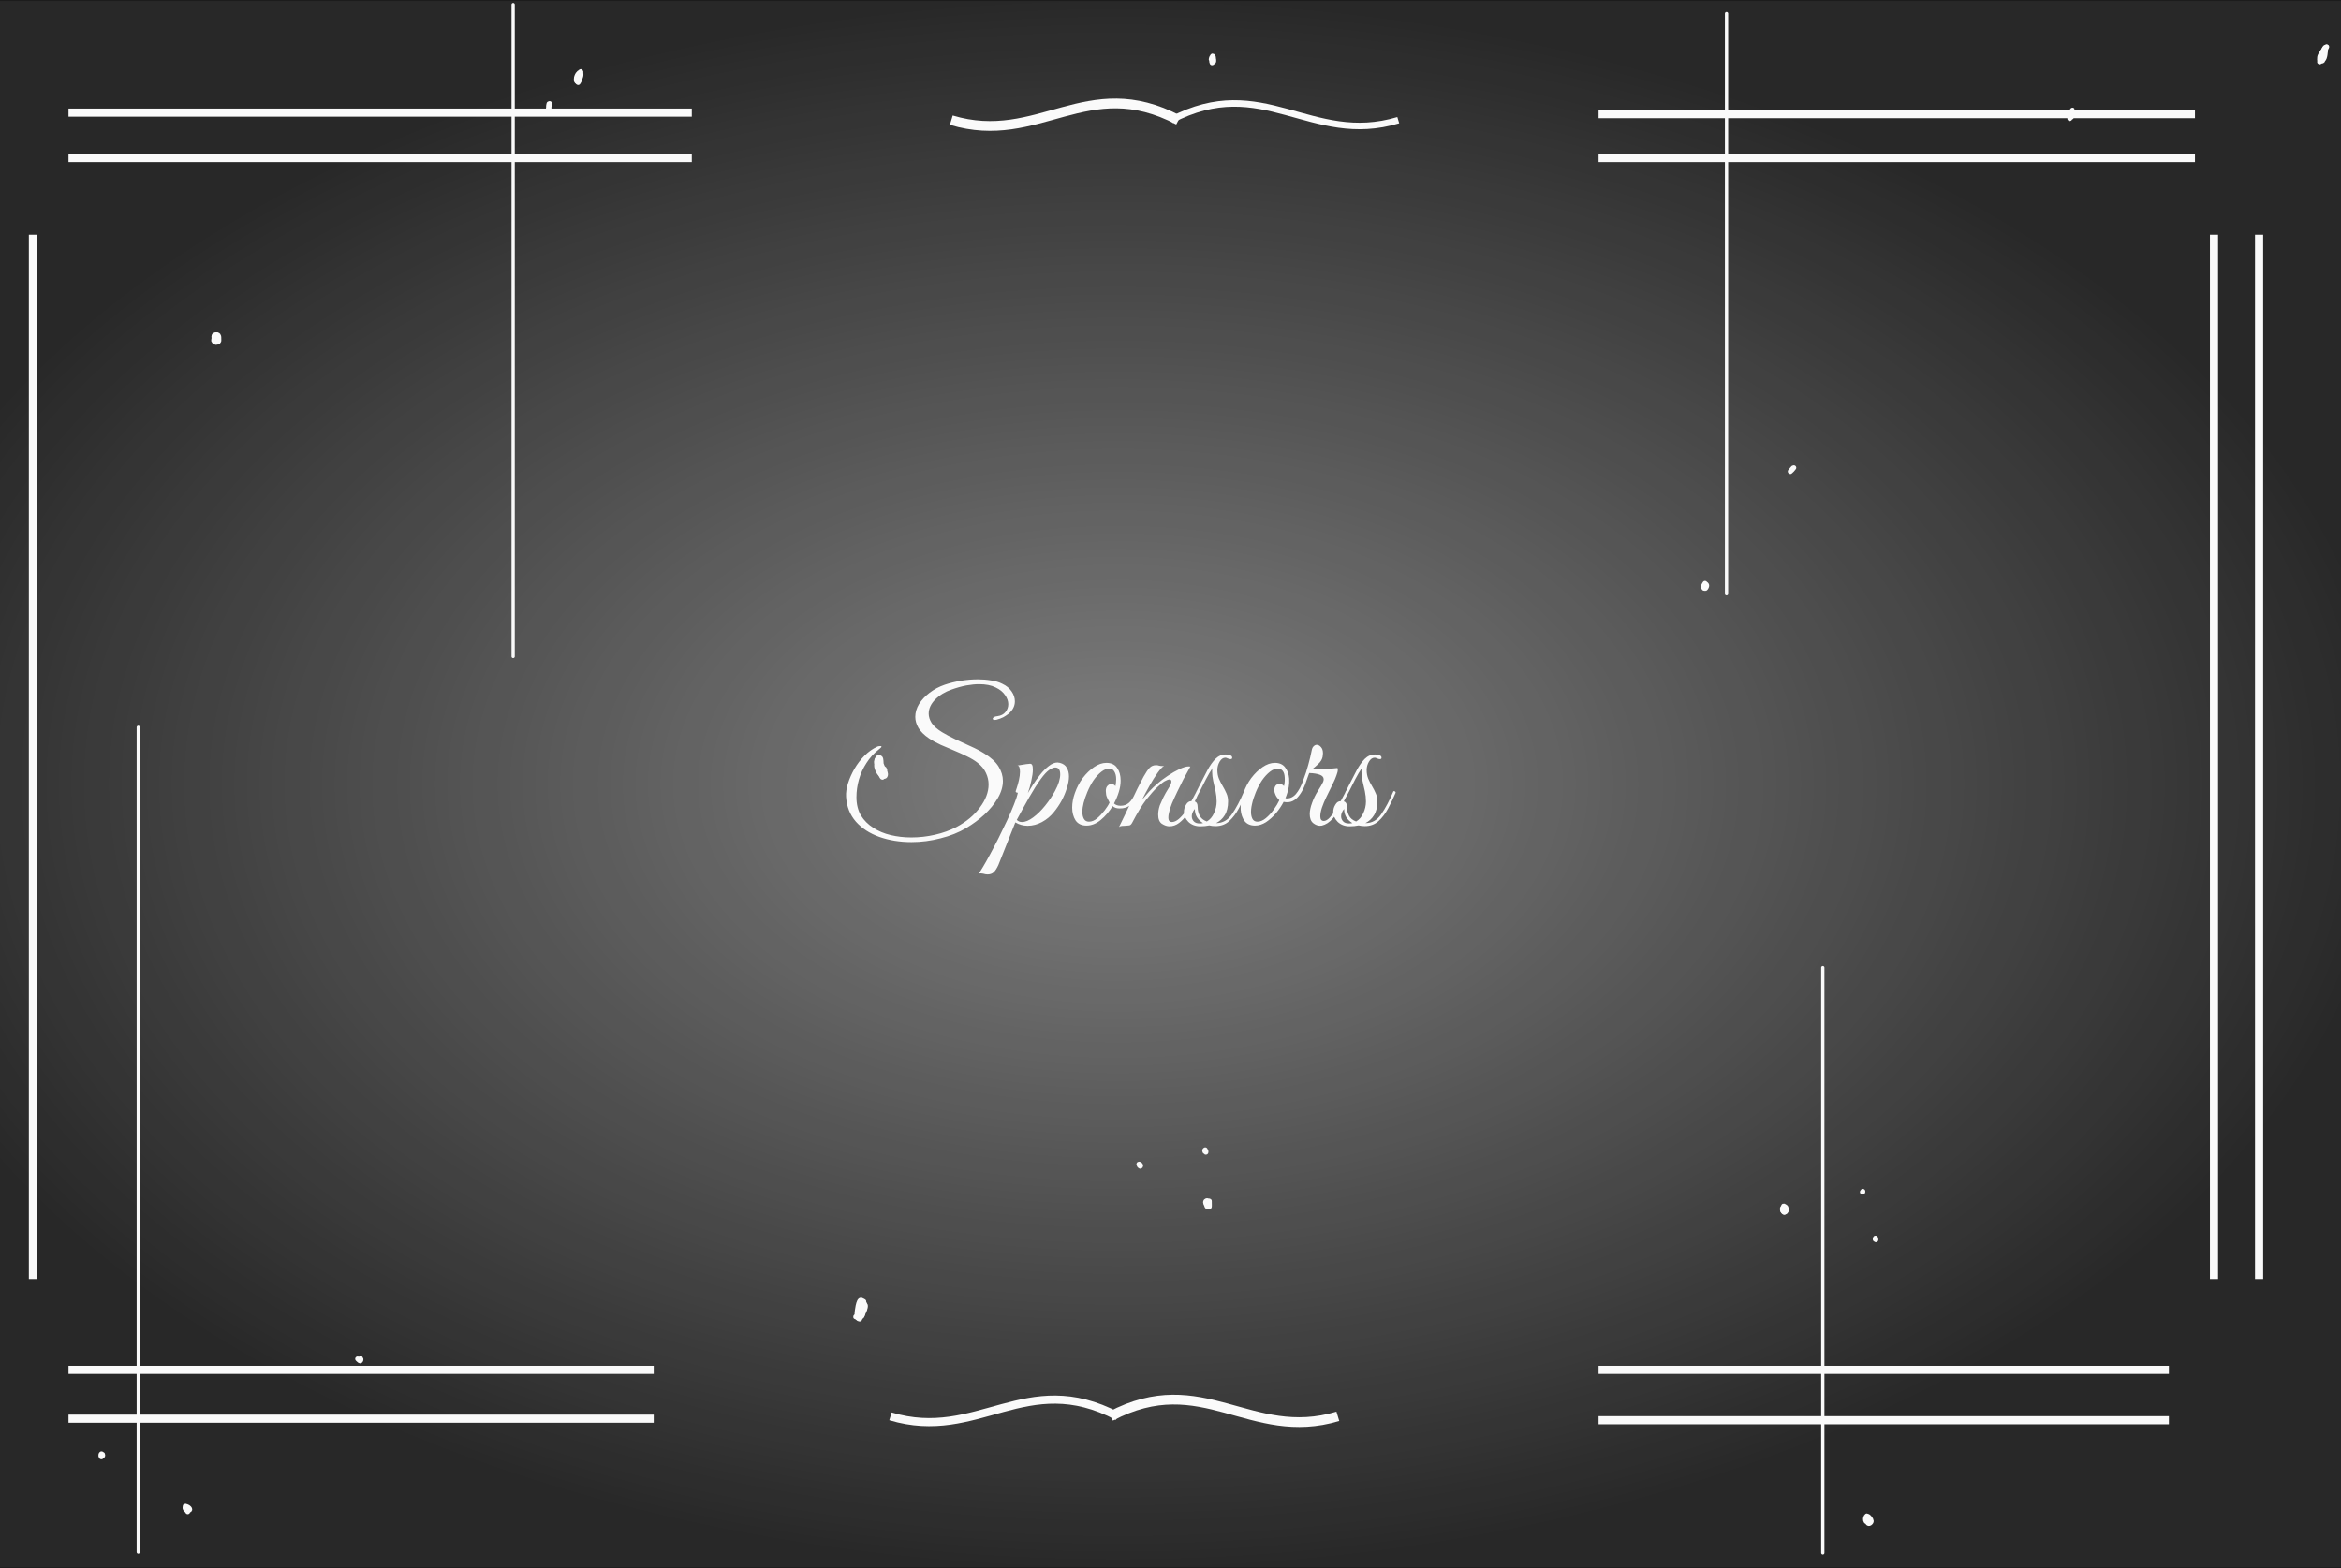 <svg width="1440" height="965" viewBox="0 0 1440 965" fill="none" xmlns="http://www.w3.org/2000/svg">
<rect x="0" y="0" width="1440" height="965" fill="#333333" stroke="none"/>
<g clip-path="url(#clip0_864_1020)">
<path d="M1470.33 0.117H-95.325C-100.598 0.117 -104.872 4.06 -104.872 8.924V956.075C-104.872 960.939 -100.598 964.882 -95.325 964.882H1470.33C1475.6 964.882 1479.87 960.939 1479.87 956.075V8.924C1479.87 4.06 1475.6 0.117 1470.33 0.117Z" fill="url(#paint0_radial_864_1020)" stroke="black"/>
<path d="M42.145 872.938H402.118" stroke="white" stroke-width="5"/>
<path d="M42.145 842.878H402.118" stroke="white" stroke-width="5"/>
<path d="M42.145 69.281H425.539" stroke="white" stroke-width="5"/>
<path d="M42.145 97.228H425.539" stroke="white" stroke-width="5"/>
<path d="M20.252 144.433V786.983" stroke="white" stroke-width="5"/>
<path d="M1389.62 144.433V786.983" stroke="white" stroke-width="5"/>
<path d="M1361.88 144.433V786.983" stroke="white" stroke-width="5"/>
<path d="M983.319 70.221H1350.17" stroke="white" stroke-width="5"/>
<path d="M983.319 97.228H1350.17" stroke="white" stroke-width="5"/>
<path d="M983.319 873.878H1334.13" stroke="white" stroke-width="5"/>
<path d="M983.319 842.878H1334.13" stroke="white" stroke-width="5"/>
<path d="M547.737 871.48C601.476 887.696 631.173 841.708 687.5 871.48" stroke="white" stroke-width="5"/>
<path d="M585.16 73.929C638.899 90.144 668.595 44.157 724.923 73.929" stroke="white" stroke-width="6"/>
<path d="M822.935 871.48C769.196 887.696 739.5 841.708 683.172 871.48" stroke="white" stroke-width="6"/>
<path d="M860.104 73.929C806.365 90.144 776.669 44.157 720.341 73.929" stroke="white" stroke-width="4"/>
<path d="M85.055 447.512V954.979" stroke="white" stroke-width="2" stroke-linecap="round"/>
<path d="M315.648 2.837V403.941" stroke="white" stroke-width="2" stroke-linecap="round"/>
<path d="M1121.24 595.374V955.47" stroke="white" stroke-width="2" stroke-linecap="round"/>
<path d="M1062.03 8.352V365.342" stroke="white" stroke-width="2" stroke-linecap="round"/>
<path d="M745.449 35.706C745.335 36.316 744.981 38.205 746.259 38.14C747.028 38.102 746.417 35.855 746.33 35.45C746.119 34.477 745.301 34.993 745.195 35.706C745.126 36.173 745.044 37.533 745.981 36.667C746.139 36.523 746.093 36.232 745.821 36.283C745.029 36.429 745.299 38.175 745.554 38.621C745.757 38.973 746.633 36.64 745.762 36.283C744.803 35.889 745.716 36.711 745.89 36.518C746.299 36.06 746.641 35.425 746.284 34.863C745.991 34.406 745.76 34.287 745.681 34.98C745.663 35.143 745.77 36.715 745.543 36.059C745.2 35.065 745.098 35.946 745.034 36.475" stroke="white" stroke-width="3" stroke-linecap="round"/>
<path d="M357.086 45.784C356.679 47.196 356.06 48.544 355.604 49.943C355.375 50.643 355.581 51.27 355.925 50.359C356.218 49.582 356.579 47.526 356.055 46.764C355.014 45.254 353.328 51.339 355.989 49.051C357.007 48.178 357.455 46.77 357.374 45.516C357.313 44.558 356.839 47.382 356.394 48.249C356.057 48.9 357.773 43.504 356.167 44.863C355.006 45.845 354.477 47.511 354.477 48.918C354.477 49.865 355.452 48.856 355.861 48.576C356.348 48.244 356.215 48.175 356.215 48.873C356.215 50.748 356.862 46.997 356.923 46.734C357.002 46.404 357.87 42.638 356.763 44.596C355.991 45.96 355.635 47.462 355.635 48.992" stroke="white" stroke-width="3" stroke-linecap="round"/>
<path d="M356.17 45.692C355.261 46.485 354.968 47.088 354.815 48.214C354.752 48.706 354.462 49.395 354.663 49.877C355.019 50.731 355.513 49.501 355.668 49.018C355.885 48.341 356.172 47.639 355.526 47.25C355.187 47.044 355.09 48.027 355.085 48.325C355.08 48.494 354.917 50.075 355.152 50.137C355.801 50.308 356.491 49.277 356.585 48.795C356.704 48.202 356.773 47.523 356.773 46.916" stroke="white" stroke-width="3" stroke-linecap="round"/>
<path d="M337.837 63.94C337.603 64.971 336.964 68.028 337.46 67.081C337.679 66.667 337.873 66.102 337.595 65.696C337.399 65.408 337.713 63.856 337.69 63.854C337.641 63.849 337.231 65.724 337.501 65.919C337.692 66.056 338.077 64.028 338.077 63.718" stroke="white" stroke-width="3" stroke-linecap="round"/>
<path d="M133.158 206.008C133.677 209.597 134.037 211.903 134.037 207.629" stroke="white" stroke-width="3" stroke-linecap="round"/>
<path d="M134.008 206.488C134.146 207.52 134.367 208.211 133.436 208.927C133.016 209.25 132.741 209.268 132.323 208.968C131.663 208.494 131.389 207.365 131.651 206.58C131.86 205.956 133.15 205.872 133.7 206.041C134.753 206.365 134.603 207.536 134.603 208.368C134.603 208.755 134.912 210.689 133.887 210.035C133.148 209.563 132.224 208.711 132.224 207.85C132.224 205.788 133.629 208.012 134.185 208.927C134.407 209.292 134.605 209.758 134.185 209.12C134 208.84 133.802 208.557 133.535 208.338C133.464 208.28 133.455 208.031 133.403 208.104C133.048 208.594 133.559 210.352 133.204 209.862C132.984 209.558 132.5 209.334 132.433 208.937C132.354 208.461 132.237 207.065 133.215 207.667C133.558 207.878 133.225 206.59 133.017 206.387C132.438 205.823 132.696 207.581 132.709 207.647C133.239 210.432 133.496 206.488 132.422 206.488C131.843 206.488 131.405 209.161 131.431 209.598C131.454 209.984 132.457 210.695 132.819 210.695C133.198 210.695 134.746 210.33 133.898 210.33C133.211 210.33 132.608 209.976 132.224 209.456C131.641 208.665 132.021 210.147 132.819 210.147" stroke="white" stroke-width="3" stroke-linecap="round"/>
<path d="M114.01 928.246C114.091 928.956 115.943 929.829 116.38 929.085C116.61 928.693 115.996 928.46 115.774 928.246C115.62 928.096 114.643 927.107 114.367 927.391C114.093 927.671 114.366 928.516 114.812 928.542C116.274 928.62 114.731 927.136 114.171 926.8C113.687 926.508 113.975 927.359 114.01 927.474C114.166 927.972 114.279 928.378 114.901 928.394C115.418 928.406 116.518 928.575 115.774 927.868C115.649 927.748 114.526 926.736 114.367 927.161C114.028 928.065 114.663 928.394 115.516 928.394C116.589 928.394 116.022 928.011 115.293 927.579C114.695 927.225 113.771 927.042 114.251 928.016C114.4 928.319 116.564 929.576 116.728 928.895C116.995 927.786 113.85 926.281 113.85 927.135C113.85 927.5 113.749 928.011 113.939 928.336C114.321 928.988 115.212 929.5 115.454 930.17" stroke="white" stroke-width="3" stroke-linecap="round"/>
<path d="M62.377 895.848C62.751 896.031 62.992 896.294 63.143 895.766C63.2 895.571 63.252 895.151 63.143 894.96C62.896 894.531 62.68 895.052 62.626 895.24C62.521 895.613 62.222 896.733 62.377 896.374C62.58 895.907 62.725 895.32 62.698 894.812C62.685 894.57 62.415 894.425 62.252 894.664C61.999 895.04 62.056 895.39 62.056 895.848" stroke="white" stroke-width="3" stroke-linecap="round"/>
<path d="M1147.74 933.772C1147.96 934.988 1148.8 939.227 1150.85 936.583C1151.5 935.744 1150.4 934.382 1149.83 933.715C1147.43 930.895 1146.83 935.982 1148.23 936.327C1148.6 936.418 1151.16 936.855 1149.91 935.916C1149.37 935.512 1147.25 934 1148.71 935.646C1149.4 936.421 1149.59 934.852 1149.51 934.512C1149.45 934.256 1148.32 932.287 1148.29 932.807C1148.26 933.443 1149.86 935.31 1149.89 935.249C1150.31 934.425 1148.16 932.083 1148.36 933.232C1148.54 934.291 1148.55 935.063 1149.53 935.319C1149.71 935.369 1149.83 935.892 1150.08 935.761C1150.39 935.597 1150.26 934.575 1150.22 934.298C1150.14 933.718 1149.03 933.236 1148.45 933.544C1147.49 934.051 1148.85 936.123 1148.85 936.583" stroke="white" stroke-width="3" stroke-linecap="round"/>
<path d="M1096.49 744.908C1097.08 745.57 1098.09 746.636 1098.35 744.852C1098.36 744.788 1096.72 743.384 1096.63 743.417C1095.34 743.893 1098.72 748.259 1097.32 744.396" stroke="white" stroke-width="3" stroke-linecap="round"/>
<path d="M1096.83 743.829C1097.03 744.332 1097.73 745.577 1096.82 744.565C1096.51 744.226 1096.52 743.895 1096.58 743.468C1096.69 742.766 1097.13 742.082 1098.1 742.557C1098.87 742.932 1098.82 743.963 1098.81 744.637C1098.77 746.079 1096.72 746.291 1096.69 744.651C1096.68 743.973 1096.31 742.341 1097.54 742.528C1098.06 742.608 1098.16 744.053 1098.07 743.454C1098.02 743.155 1097.89 742.251 1097.51 742.11C1096.24 741.641 1097.56 744.405 1097.96 744.449C1098.1 744.466 1098.17 742.813 1098.1 742.528C1098.1 742.507 1097.54 743.16 1097.54 743.437" stroke="white" stroke-width="3" stroke-linecap="round"/>
<path d="M1145.59 733.43C1145.95 733.721 1145.87 733.266 1145.87 733.038" stroke="white" stroke-width="3" stroke-linecap="round"/>
<path d="M1153.9 762.808C1153.88 761.934 1153.59 761.145 1153.48 762.547" stroke="white" stroke-width="3" stroke-linecap="round"/>
<path d="M743.891 739.041C743.891 739.898 743.996 743.134 743.812 742.493C742.959 739.546 742.471 738.996 742.471 742.312" stroke="white" stroke-width="3" stroke-linecap="round"/>
<path d="M743.703 739.255C742.733 738.945 741.6 738.433 741.524 739.809C741.501 740.225 741.745 740.549 741.891 740.927C742.069 741.388 742.453 741.885 742.876 742.186C743.515 742.644 743.632 740.368 743.617 739.997C743.591 739.41 743.107 739.065 742.588 738.793C742.069 738.515 741.804 739.892 741.863 740.185C741.896 740.35 742.723 741.808 742.782 741.754C743.069 741.489 742.779 740.321 742.748 739.976C742.741 739.889 743.11 740.775 743.166 740.998C743.24 741.296 743.268 740.077 743.227 739.889C743.202 739.76 743.059 739.391 742.83 739.516C742.746 739.56 742.761 739.645 742.743 739.72C742.7 739.899 742.545 739.405 742.453 739.243C742.252 738.886 742.222 739.845 742.222 740.061" stroke="white" stroke-width="3" stroke-linecap="round"/>
<path d="M701.082 717.386C701.176 717.059 701.334 716.751 701.13 716.456C700.926 716.16 701.021 716.418 701.13 716.625C701.168 716.7 701.476 717.357 701.425 716.946C701.415 716.874 701.224 716.667 701.222 716.714C701.214 716.838 701.425 717.841 701.535 717.679C701.894 717.158 701.499 716.636 701.013 716.392C700.079 715.927 700.756 716.949 700.906 717.223" stroke="white" stroke-width="3" stroke-linecap="round"/>
<path d="M741.348 707.496C741.381 707.689 741.414 708.877 741.664 708.983C742.005 709.128 741.789 708.238 741.722 708.151C741.618 708.015 741.302 707.717 741.088 707.736C740.852 707.757 741.152 708.461 741.175 708.541" stroke="white" stroke-width="3" stroke-linecap="round"/>
<path d="M527.829 807.181C527.918 808.982 528.745 812.08 530.443 808.944C531.767 806.507 533.269 801.709 529.863 800.034C528.015 799.123 527.162 807.472 527.152 808.207C527.139 809.259 527.152 810.701 528.17 811.424C528.218 811.46 528.921 811.774 528.944 811.514C529.097 809.67 528.702 807.521 528.702 805.64C528.702 804.999 528.702 800.917 528.702 804.031C528.702 806.45 528.407 813.681 528.799 811.291C529.216 808.74 529.137 806.133 529.137 803.562" stroke="white" stroke-width="3" stroke-linecap="round"/>
<path d="M529.767 800.84C528.96 802.129 528.201 803.327 528.125 804.839C528.114 805.034 528.043 805.22 527.997 805.408C527.867 805.962 527.913 806.544 527.913 807.108C527.913 807.463 527.893 807.824 527.913 808.179C527.931 808.487 528.361 808.682 528.512 808.933C528.929 809.623 527.076 810.023 526.666 810.074C526.546 810.088 526.055 810.182 526.447 810.286C526.798 810.377 527.068 810.577 527.417 810.694C527.669 810.779 527.486 810.34 527.478 810.236C527.381 809.104 527.572 807.829 527.997 806.761C528.506 805.485 529.588 804.48 529.79 803.085C529.848 802.686 529.879 802.355 530.07 801.991C530.182 801.772 530.192 801.568 530.07 801.342C530.024 801.258 529.914 801.227 529.82 801.246C529.466 801.319 529.418 803.555 529.38 803.811C529.148 805.262 528.924 806.716 528.484 808.125C528.31 808.667 528.552 808.787 528.568 809.241C528.57 809.311 528.527 809.546 528.669 809.419C529.474 808.712 529.851 807.493 530.105 806.537C530.429 805.326 530.609 804.074 530.843 802.846C530.945 802.322 531.162 801.859 531.23 801.319C531.256 801.138 531.317 800.596 531.269 800.772C531.07 801.483 530.889 802.2 530.716 802.918C530.602 803.397 530.421 803.985 530.421 804.471C530.421 805.497 529.986 806.432 529.876 807.432C529.833 807.82 529.314 809.21 530.057 808.369C531.001 807.303 531.999 805.924 532.226 804.536C532.284 804.175 532.496 803.188 532.139 802.878C531.584 802.395 531.017 801.873 530.492 801.359C530.22 801.089 530.25 801.911 530.25 801.991C530.258 802.874 530.597 803.71 530.698 804.581C530.77 805.201 530.586 807.047 530.772 806.448C531.027 805.621 530.739 804.741 530.663 803.912C530.599 803.231 530.622 802.658 530.07 802.125C529 801.094 529.27 804.118 529.283 804.504C529.324 805.932 529.438 807.343 529.438 808.771C529.438 809.262 529.573 808.888 529.706 808.637C530.159 807.784 530.507 806.883 530.698 805.946C530.897 804.976 530.871 803.968 530.856 802.984C530.854 802.907 530.905 802.789 530.831 802.749C530.558 802.599 530.673 803.32 530.619 803.611C530.352 805.079 529.965 806.483 529.469 807.9C529.161 808.78 529.545 807.413 529.573 807.287C529.823 806.148 530.014 805.016 530.087 803.855C530.126 803.271 530.1 801.526 530.215 802.101C530.378 802.935 530.311 805.471 530.426 804.633C530.515 803.975 530.477 803.285 530.227 802.648C530.021 802.127 530.227 801.444 529.464 801.444C529.069 801.444 529.021 800.189 529.499 800.443C530.197 800.809 530.823 800.971 530.958 801.793C531.022 802.165 530.928 802.51 531.075 802.878C531.266 803.353 531.332 803.722 531.22 804.224C530.846 805.894 530.805 807.632 530.408 809.285C530.176 810.25 529.008 810.708 528.094 810.95C527.728 811.049 527.585 811.039 527.585 810.694C527.585 809.891 527.618 809.095 527.671 808.292C527.74 807.23 528.079 806.049 528.932 805.274C529.084 805.133 529.975 804.299 530.22 804.431C530.66 804.67 530.039 806.622 529.935 806.962C529.672 807.831 529.51 808.703 529.227 809.572C529.161 809.774 529.064 809.957 529.028 810.168C529.018 810.215 529.018 810.671 528.955 810.582C528.649 810.149 528.565 809.872 528.132 809.532C527.873 809.33 528.023 809.964 528.023 810.084C528.023 810.326 528.089 810.612 528.137 810.849C528.27 811.519 528.883 810.913 529.112 810.687C529.66 810.152 530.299 809.682 530.53 808.956C530.849 807.947 530.93 806.869 530.966 805.823C530.973 805.577 531.358 803.602 531.595 804.236C531.633 804.334 531.62 804.445 531.62 804.548C531.62 804.846 531.717 803.959 531.717 803.66C531.717 803.146 531.531 802.721 531.401 802.242C531.246 801.671 530.892 801.897 530.311 801.946" stroke="white" stroke-width="3" stroke-linecap="round"/>
<path d="M1431.02 28.889C1430.36 30.739 1427.87 35.06 1428.32 37.195C1428.61 38.587 1429.77 34.665 1430.14 33.287C1430.82 30.67 1430.03 31.892 1429.43 33.962C1429.41 34.034 1428.78 36.839 1428.81 36.827C1430.3 36.018 1430.43 31.343 1430.54 29.953C1430.77 26.909 1428.4 32.724 1428.23 33.676" stroke="white" stroke-width="3" stroke-linecap="round"/>
<path d="M1430.05 29.767C1430.04 29.838 1430.03 29.822 1429.99 29.872C1429.13 30.952 1428.45 32.18 1427.7 33.329C1427.01 34.398 1426.85 34.805 1426.85 35.97C1426.85 36.12 1426.7 37.206 1426.99 37.206C1427.63 37.206 1428.06 36.292 1428.28 35.885C1429.08 34.382 1429.66 32.744 1430.23 31.159C1430.48 30.452 1430.64 29.634 1431.11 29.006C1431.16 28.929 1431.35 28.713 1431.27 28.774C1431.07 28.934 1430.77 29.342 1430.69 29.461C1429.75 30.735 1429.01 32.112 1428.19 33.449C1428 33.755 1427.31 34.599 1427.56 34.332C1428.02 33.846 1428.25 33.165 1428.48 32.574C1428.51 32.493 1428.77 31.824 1428.79 31.613C1428.8 31.497 1428.64 31.805 1428.59 31.914C1428.26 32.699 1428.29 33.597 1427.94 34.358C1427.42 35.508 1426.73 39.203 1426.85 37.96C1426.92 37.169 1427.35 36.452 1427.35 35.662C1427.35 34.483 1427.51 36.216 1427.52 36.519C1427.52 36.841 1427.46 37.227 1427.52 37.549C1427.61 38.08 1427.83 36.51 1428 35.996C1428.37 34.899 1427.85 36.276 1428.04 36.494C1428.12 36.586 1428.19 36.297 1428.22 36.185C1428.41 35.611 1428.54 34.983 1428.67 34.401C1428.77 33.903 1429.03 32.438 1428.76 32.883C1428.12 33.966 1428.6 35.129 1427.85 36.159" stroke="white" stroke-width="3" stroke-linecap="round"/>
<path d="M219.983 836.14C220.75 836.849 221.926 838.401 222.03 836.377C222.071 835.553 221.406 836.191 221.007 836.377" stroke="white" stroke-width="3" stroke-linecap="round"/>
<path d="M540.726 466.37C540.726 473.247 543.023 467.725 543.023 477.544C543.023 481.079 539.578 470.961 539.578 467.427" stroke="white" stroke-width="3" stroke-linecap="round"/>
<path d="M540.234 466.666C540.802 468.768 540.764 470.832 541.143 472.972C541.184 473.195 541.663 475.889 541.477 474.32C541.385 473.545 540.499 470.781 541.505 472.8C542.103 474.003 542.671 475.212 543.241 476.426C543.325 476.607 544.14 477.631 543.832 476.814C543.391 475.644 543.03 474.623 542.704 473.425C542.47 472.554 542.953 475.304 543.037 475.68C543.345 477.053 541.535 473.108 541.535 471.706" stroke="white" stroke-width="3" stroke-linecap="round"/>
<path d="M541.134 466.298C540.77 466.34 540.561 467.526 540.355 467.796C539.879 468.423 539.278 469.557 539.257 470.335C539.184 472.965 540.324 475.227 542.231 477.117C542.404 477.291 542.452 477.594 542.732 477.606C543.102 477.62 543.455 477.714 543.83 477.721C544.751 477.737 544.713 476.751 544.677 476.067C544.614 474.837 543.789 474.348 543.343 473.31C543.02 472.556 542.732 471.784 542.412 471.028C542.208 470.546 542.009 470.088 542.009 469.567C542.009 468.642 541.897 467.862 541.765 466.951C541.709 466.561 541.327 466.183 540.884 466.183C540.683 466.183 540.212 466.108 540.069 466.277C539.708 466.713 539.446 467.559 539.265 468.092C539.133 468.477 539.044 469.057 539.138 469.456C539.186 469.651 539.996 469.487 540.113 469.471C540.772 469.37 541.645 467.822 541.355 467.221C541.235 466.969 541.027 466.988 540.759 466.988C540.189 466.988 540.07 467.808 539.937 468.195C539.632 469.09 539.135 469.99 539.229 470.938C539.298 471.634 539.189 472.124 539.632 472.669C540.202 473.369 540.759 469.553 541.001 469.015C541.08 468.841 541.266 468.299 541.126 468.104C540.999 467.93 540.866 468.449 540.737 468.625C540.492 468.954 540.156 469.271 539.973 469.637C539.812 469.954 539.924 470.309 539.876 470.642C539.751 471.502 539.767 472.319 539.937 473.177C539.983 473.404 540.199 473.848 540.467 473.418C541.164 472.303 541.498 470.673 541.62 469.393C541.645 469.116 541.633 468.836 541.633 468.559C541.633 468.538 541.449 468.766 541.431 468.785C541.129 469.095 540.93 469.393 540.765 469.79C540.248 471.039 540.428 472.059 540.627 473.336C540.966 475.523 541.134 468.935 541.134 466.727C541.134 465.657 541.06 468.869 541.141 469.938C541.218 470.985 541.437 472.077 541.689 473.106C541.846 473.742 542.379 474.769 543.01 475.13C543.369 475.337 542.755 474.386 542.62 474.015C542.473 473.611 542.358 473.212 542.162 472.822C542.109 472.719 541.554 471.678 541.925 471.85C542.615 472.167 543.473 472.7 544.01 473.221C544.357 473.557 544.275 474.55 544.26 475.015C544.232 475.927 543.695 475.868 543.392 474.893C543.188 474.236 543.124 473.559 543.01 472.888C543.01 472.883 542.768 472.218 542.794 472.618C542.855 473.557 543.351 474.426 543.504 475.342C543.56 475.68 544.634 476.516 544.227 476.854C542.99 477.883 541.974 475.389 541.821 474.734C541.796 474.626 541.574 473.632 541.648 474.252C541.701 474.708 541.844 475.107 542.121 475.49C542.251 475.671 542.384 475.772 542.384 475.99" stroke="white" stroke-width="3" stroke-linecap="round"/>
<path d="M1048.76 358.94C1048.37 359.617 1047.34 360.913 1048.01 361.719C1048.14 361.876 1048.72 362.167 1048.96 362.08C1049.33 361.942 1049.85 360.815 1049.86 360.436C1049.88 359.974 1049.59 359.516 1049.12 359.321C1048.98 359.265 1048.92 358.983 1048.83 359.067C1048.43 359.462 1048.51 359.889 1048.32 360.335C1048.1 360.819 1048.15 361.801 1048.83 361.982C1049.48 362.151 1048.98 360.345 1048.9 360.018C1048.84 359.739 1048.52 359.859 1048.38 360.082C1048.2 360.357 1048.21 360.695 1048.21 361C1048.21 361.289 1049.05 362.271 1049.16 361.918C1049.29 361.521 1049.05 361.019 1049.03 360.62C1049.02 360.166 1048.28 361.714 1048.21 361.989" stroke="white" stroke-width="3" stroke-linecap="round"/>
<path d="M1103.01 287.933C1102.42 288.631 1100.61 290.679 1101.33 290.094C1102.09 289.479 1102.86 288.586 1103.42 287.807" stroke="white" stroke-width="3" stroke-linecap="round"/>
<path d="M1274.02 72.163C1275.15 70.993 1274.88 69.676 1274.88 68.196C1274.88 66.089 1273.45 71.898 1273.16 72.957" stroke="white" stroke-width="3" stroke-linecap="round"/>
<path d="M560.691 518.12C553.504 518.12 546.904 517.057 540.891 514.93C534.951 512.803 530.147 509.687 526.481 505.58C522.814 501.4 520.797 496.267 520.431 490.18C520.284 487.687 520.687 484.937 521.641 481.93C522.594 478.923 523.914 475.953 525.601 473.02C527.361 470.013 529.414 467.337 531.761 464.99C534.181 462.57 536.747 460.737 539.461 459.49C539.681 459.343 540.011 459.233 540.451 459.16C540.964 459.087 541.331 459.05 541.551 459.05C541.991 459.05 542.211 459.16 542.211 459.38C542.211 459.747 541.661 460.333 540.561 461.14C537.481 463.56 534.951 466.347 532.971 469.5C530.917 472.653 529.377 476.027 528.351 479.62C527.324 483.213 526.811 486.843 526.811 490.51C526.811 494.837 527.727 498.577 529.561 501.73C531.467 504.81 533.997 507.34 537.151 509.32C540.304 511.373 543.897 512.877 547.931 513.83C551.964 514.783 556.181 515.26 560.581 515.26C565.494 515.26 570.334 514.71 575.101 513.61C579.941 512.51 584.341 510.933 588.301 508.88C594.387 505.653 599.191 501.657 602.711 496.89C606.304 492.123 608.101 487.393 608.101 482.7C608.101 480.207 607.551 477.823 606.451 475.55C605.424 473.277 603.737 471.223 601.391 469.39C599.631 467.997 597.467 466.677 594.901 465.43C592.407 464.183 589.731 462.973 586.871 461.8C584.084 460.627 581.334 459.453 578.621 458.28C575.907 457.033 573.524 455.713 571.471 454.32C568.537 452.34 566.374 450.213 564.981 447.94C563.661 445.667 563.001 443.393 563.001 441.12C563.001 438.407 563.771 435.767 565.311 433.2C566.924 430.633 569.087 428.323 571.801 426.27C574.587 424.143 577.704 422.493 581.151 421.32C584.157 420.293 587.421 419.487 590.941 418.9C594.534 418.313 598.054 418.02 601.501 418.02C604.361 418.02 607.074 418.24 609.641 418.68C612.281 419.047 614.591 419.743 616.571 420.77C619.064 421.943 620.971 423.52 622.291 425.5C623.611 427.407 624.271 429.423 624.271 431.55C624.271 434.483 622.951 437.05 620.311 439.25C619.357 439.983 618.294 440.68 617.121 441.34C615.947 441.927 614.554 442.44 612.941 442.88C612.647 442.953 612.317 442.99 611.951 442.99C611.071 442.99 610.631 442.733 610.631 442.22C610.631 441.927 610.851 441.633 611.291 441.34C611.804 440.973 612.537 440.753 613.491 440.68C615.691 440.387 617.341 439.543 618.441 438.15C619.614 436.757 620.201 435.143 620.201 433.31C620.201 431.403 619.541 429.533 618.221 427.7C616.974 425.793 615.031 424.217 612.391 422.97C609.751 421.65 606.377 420.99 602.271 420.99C599.924 420.99 597.321 421.247 594.461 421.76C591.674 422.273 588.631 423.117 585.331 424.29C581.297 425.683 577.924 427.737 575.211 430.45C572.571 433.163 571.251 436.06 571.251 439.14C571.251 441.047 571.874 442.99 573.121 444.97C574.441 446.877 576.531 448.71 579.391 450.47C581.811 451.937 584.561 453.403 587.641 454.87C590.721 456.263 593.837 457.693 596.991 459.16C600.144 460.553 603.004 462.057 605.571 463.67C609.604 466.163 612.501 468.84 614.261 471.7C616.021 474.56 616.901 477.493 616.901 480.5C616.901 484.02 615.837 487.577 613.711 491.17C611.657 494.69 608.944 498.027 605.571 501.18C602.197 504.26 598.494 507.01 594.461 509.43C589.767 512.217 584.451 514.343 578.511 515.81C572.644 517.35 566.704 518.12 560.691 518.12ZM607.498 538.03C606.618 538.03 605.738 537.883 604.858 537.59C603.905 537.37 602.952 537.333 601.998 537.48C602.438 537.04 603.282 535.757 604.528 533.63C605.775 531.577 607.242 528.973 608.928 525.82C610.615 522.74 612.375 519.367 614.208 515.7C615.968 512.107 617.692 508.55 619.378 505.03C621.065 501.437 622.495 498.137 623.668 495.13C624.915 492.05 625.722 489.593 626.088 487.76C625.722 487.76 625.392 487.687 625.098 487.54C624.805 487.393 624.695 487.137 624.768 486.77C624.768 486.77 624.988 486.11 625.428 484.79C625.868 483.47 626.308 481.893 626.748 480.06C627.188 478.153 627.408 476.43 627.408 474.89C627.408 473.863 627.298 472.983 627.078 472.25C626.858 471.517 626.455 471.113 625.868 471.04L631.368 470.16C631.808 470.087 632.212 470.05 632.578 470.05C632.945 469.977 633.275 469.94 633.568 469.94C634.228 469.94 634.668 470.197 634.888 470.71C635.182 471.15 635.328 472.103 635.328 473.57C635.328 475.403 634.998 477.75 634.338 480.61C633.752 483.397 633.055 485.853 632.248 487.98C633.055 486.66 634.082 484.973 635.328 482.92C636.648 480.867 638.152 478.777 639.838 476.65C641.525 474.523 643.285 472.763 645.118 471.37C646.952 469.903 648.748 469.17 650.508 469.17C650.875 469.17 651.352 469.243 651.938 469.39C653.992 469.903 655.422 470.93 656.228 472.47C657.108 473.937 657.548 475.697 657.548 477.75C657.548 479.95 657.108 482.37 656.228 485.01C655.422 487.65 654.322 490.253 652.928 492.82C651.535 495.313 649.995 497.587 648.308 499.64C646.255 502.207 643.798 504.26 640.938 505.8C638.078 507.34 635.145 508.11 632.138 508.11C629.425 508.11 626.895 507.413 624.548 506.02L614.098 532.31C613.072 534.51 612.082 536.013 611.128 536.82C610.175 537.627 608.965 538.03 607.498 538.03ZM628.618 505.8C630.672 505.8 632.982 504.847 635.548 502.94C638.115 501.033 640.572 498.613 642.918 495.68C645.338 492.673 647.355 489.667 648.968 486.66C650.068 484.607 650.875 482.737 651.388 481.05C651.902 479.29 652.158 477.787 652.158 476.54C652.158 473.68 651.132 472.25 649.078 472.25C648.125 472.25 646.878 472.763 645.338 473.79C643.872 474.817 642.148 476.687 640.168 479.4C638.042 482.333 635.695 486.037 633.128 490.51C630.635 494.91 628.068 499.567 625.428 504.48C626.308 505.36 627.372 505.8 628.618 505.8ZM668.321 508C665.315 508 663.078 506.937 661.611 504.81C660.218 502.61 659.521 499.97 659.521 496.89C659.521 494.03 660.071 491.06 661.171 487.98C662.345 484.607 663.958 481.527 666.011 478.74C668.138 475.953 670.448 473.717 672.941 472.03C675.508 470.27 678.038 469.39 680.531 469.39C683.538 469.39 685.738 470.417 687.131 472.47C688.598 474.523 689.331 477.127 689.331 480.28C689.331 482.48 688.965 484.79 688.231 487.21C687.498 489.63 686.508 492.013 685.261 494.36C686.215 495.313 687.571 495.79 689.331 495.79C691.385 495.79 693.145 495.13 694.611 493.81C696.078 492.49 697.508 490.143 698.901 486.77C699.781 486.77 700.221 487.1 700.221 487.76C698.828 491.133 697.215 493.627 695.381 495.24C693.621 496.78 691.348 497.513 688.561 497.44C686.875 497.44 685.481 496.963 684.381 496.01C682.328 499.383 679.871 502.243 677.011 504.59C674.225 506.863 671.328 508 668.321 508ZM669.861 505.58C671.548 505.58 673.235 504.883 674.921 503.49C676.608 502.023 678.148 500.373 679.541 498.54C680.935 496.707 681.925 495.13 682.511 493.81C681.338 491.683 680.641 490.107 680.421 489.08C680.275 487.98 680.201 487.173 680.201 486.66C680.201 485.267 680.568 484.203 681.301 483.47C682.035 482.737 682.768 482.37 683.501 482.37C684.528 482.37 685.408 482.81 686.141 483.69C686.288 482.883 686.398 482.15 686.471 481.49C686.545 480.757 686.581 480.06 686.581 479.4C686.581 477.493 686.215 475.953 685.481 474.78C684.821 473.533 683.758 472.91 682.291 472.91C680.751 472.91 679.138 473.57 677.451 474.89C675.765 476.21 674.151 477.97 672.611 480.17C671.145 482.37 669.861 484.827 668.761 487.54C667.808 489.813 667.075 491.977 666.561 494.03C666.048 496.01 665.791 497.843 665.791 499.53C665.791 501.363 666.121 502.83 666.781 503.93C667.441 505.03 668.468 505.58 669.861 505.58ZM688.329 508.88C690.969 503.527 693.499 498.247 695.919 493.04C698.339 487.76 700.833 482.737 703.399 477.97C704.866 475.33 706.113 473.497 707.139 472.47C708.166 471.37 709.523 470.82 711.209 470.82C711.796 470.82 712.419 470.93 713.079 471.15C713.739 471.297 714.399 471.37 715.059 471.37C715.499 471.37 715.829 471.333 716.049 471.26C715.023 471.847 713.666 473.313 711.979 475.66C710.366 477.933 708.716 480.573 707.029 483.58C705.343 486.587 703.839 489.41 702.519 492.05C703.913 490.363 705.379 488.677 706.919 486.99C708.459 485.303 710.146 483.69 711.979 482.15C713.739 480.61 715.829 479.033 718.249 477.42C720.743 475.733 723.163 474.34 725.509 473.24C727.856 472.14 729.726 471.59 731.119 471.59C731.633 471.59 731.999 471.627 732.219 471.7C732.219 471.7 731.816 472.433 731.009 473.9C730.203 475.293 729.176 477.163 727.929 479.51C726.756 481.783 725.546 484.24 724.299 486.88C723.053 489.447 721.916 491.94 720.889 494.36C719.936 496.707 719.313 498.687 719.019 500.3C718.799 501.253 718.689 502.133 718.689 502.94C718.689 504.113 718.909 504.883 719.349 505.25C719.789 505.617 720.266 505.8 720.779 505.8C722.173 505.8 723.603 505.177 725.069 503.93C726.536 502.683 727.929 501.107 729.249 499.2C730.643 497.22 731.926 495.13 733.099 492.93C734.273 490.73 735.263 488.677 736.069 486.77C736.949 486.77 737.389 487.1 737.389 487.76C736.583 489.74 735.556 491.94 734.309 494.36C733.136 496.707 731.779 498.943 730.239 501.07C728.773 503.197 727.123 504.957 725.289 506.35C723.456 507.743 721.476 508.44 719.349 508.44C717.883 508.44 716.343 507.927 714.729 506.9C713.189 505.873 712.419 503.967 712.419 501.18C712.419 500.373 712.493 499.53 712.639 498.65C712.786 497.697 713.043 496.67 713.409 495.57C713.996 494.103 714.693 492.527 715.499 490.84C716.306 489.153 717.626 486.843 719.459 483.91C719.973 483.103 720.266 482.48 720.339 482.04C720.486 481.6 720.559 481.233 720.559 480.94C720.559 480.06 720.156 479.62 719.349 479.62C718.689 479.62 717.699 479.987 716.379 480.72C715.133 481.453 713.556 482.737 711.649 484.57C709.816 486.33 707.616 488.823 705.049 492.05C702.556 495.277 699.659 500.043 696.359 506.35C695.846 507.303 695.259 507.817 694.599 507.89C694.013 507.963 693.169 508.037 692.069 508.11C691.336 508.183 690.639 508.22 689.979 508.22C689.319 508.293 688.769 508.513 688.329 508.88ZM738.367 508.44C735.361 508.44 732.904 507.523 730.997 505.69C729.164 503.783 728.247 501.803 728.247 499.75C728.247 498.063 728.687 496.523 729.567 495.13C730.374 493.663 731.474 492.93 732.867 492.93L732.977 492.71C734.591 489.777 736.131 486.807 737.597 483.8C739.137 480.72 740.824 477.457 742.657 474.01C744.197 471.15 745.847 468.803 747.607 466.97C749.441 465.137 751.567 464.22 753.987 464.22C754.574 464.22 755.381 464.367 756.407 464.66C757.434 464.88 757.947 465.393 757.947 466.2C757.947 466.787 757.617 467.08 756.957 467.08C756.444 467.08 755.857 466.933 755.197 466.64C754.611 466.347 754.134 466.2 753.767 466.2C752.374 466.2 751.201 467.007 750.247 468.62C749.294 470.233 748.817 471.957 748.817 473.79C748.817 475.77 749.147 477.567 749.807 479.18C750.467 480.72 751.237 482.223 752.117 483.69C752.997 485.157 753.767 486.66 754.427 488.2C755.087 489.667 755.417 491.28 755.417 493.04C755.417 496.56 754.721 499.42 753.327 501.62C752.007 503.747 750.247 505.36 748.047 506.46H748.157C752.044 506.46 755.234 504.663 757.727 501.07C760.294 497.403 762.824 492.637 765.317 486.77C766.197 486.77 766.637 487.1 766.637 487.76C765.244 491.06 763.704 494.287 762.017 497.44C760.331 500.593 758.351 503.197 756.077 505.25C753.804 507.303 751.017 508.33 747.717 508.33C746.324 508.33 745.041 508.183 743.867 507.89C742.181 508.257 740.347 508.44 738.367 508.44ZM736.717 496.78C736.717 498.54 737.121 500.227 737.927 501.84C738.734 503.453 740.201 504.663 742.327 505.47C744.234 504.37 745.701 502.683 746.727 500.41C747.827 498.063 748.377 495.643 748.377 493.15C748.377 491.097 748.157 489.007 747.717 486.88C747.277 484.753 746.801 482.663 746.287 480.61C745.847 478.557 745.627 476.723 745.627 475.11C745.627 474.597 745.627 474.157 745.627 473.79C745.701 473.35 745.774 472.947 745.847 472.58C744.527 474.56 743.171 476.87 741.777 479.51C740.457 482.15 739.174 484.68 737.927 487.1C736.681 489.52 735.544 491.5 734.517 493.04C735.984 493.26 736.717 494.507 736.717 496.78ZM733.087 502.28C733.087 503.453 733.491 504.48 734.297 505.36C735.104 506.24 736.314 506.68 737.927 506.68C738.661 506.68 739.357 506.607 740.017 506.46C738.477 505.507 737.231 504.297 736.277 502.83C735.397 501.363 734.957 499.677 734.957 497.77C734.297 498.503 733.821 499.273 733.527 500.08C733.234 500.813 733.087 501.547 733.087 502.28ZM784.194 469.39C786.98 469.39 789.07 470.307 790.464 472.14C791.93 473.973 792.774 476.283 792.994 479.07C793.214 482.443 792.664 485.89 791.344 489.41C791.124 489.997 790.904 490.583 790.684 491.17C793.104 491.537 795.23 490.693 797.064 488.64C798.897 486.513 800.437 483.617 801.684 479.95C802.93 476.723 803.957 473.57 804.764 470.49C805.644 467.337 806.34 464.403 806.854 461.69C807.074 460.517 807.477 459.673 808.064 459.16C808.65 458.573 809.274 458.28 809.934 458.28C810.887 458.28 811.767 458.757 812.574 459.71C813.38 460.59 813.784 461.873 813.784 463.56C813.784 463.853 813.747 464.183 813.674 464.55C813.674 464.917 813.637 465.283 813.564 465.65C813.27 467.19 812.39 468.657 810.924 470.05C809.53 471.37 808.394 472.36 807.514 473.02C808.247 473.093 809.017 473.167 809.824 473.24C810.63 473.24 811.51 473.24 812.464 473.24C815.91 473.24 819.32 473.02 822.694 472.58C822.84 473.02 822.914 473.35 822.914 473.57C822.914 474.523 822.62 475.733 822.034 477.2C821.52 478.667 820.97 479.987 820.384 481.16C820.09 481.82 819.504 483.03 818.624 484.79C817.744 486.477 816.79 488.42 815.764 490.62C814.737 492.747 813.857 494.873 813.124 497C812.464 499.053 812.134 500.813 812.134 502.28C812.134 504.187 812.867 505.14 814.334 505.14C815.434 505.14 816.644 504.443 817.964 503.05C819.284 501.657 820.604 499.933 821.924 497.88C823.244 495.827 824.417 493.81 825.444 491.83C826.544 489.777 827.35 488.09 827.864 486.77C828.744 486.77 829.184 487.1 829.184 487.76C828.157 490.107 826.837 492.747 825.224 495.68C823.684 498.613 821.887 501.253 819.834 503.6C817.78 505.947 815.544 507.413 813.124 508C812.904 508.073 812.5 508.11 811.914 508.11C810.52 508.11 809.127 507.56 807.734 506.46C806.34 505.287 805.644 503.417 805.644 500.85C805.644 498.87 806.12 496.597 807.074 494.03C807.954 491.537 809.127 489.117 810.594 486.77C812.134 484.423 813.234 482.517 813.894 481.05C814.114 480.463 814.224 479.95 814.224 479.51C814.224 478.19 813.38 477.237 811.694 476.65C810.08 476.063 807.954 475.733 805.314 475.66L803.994 479.29C802.454 484.35 800.474 488.163 798.054 490.73C795.707 493.223 792.884 494.103 789.584 493.37C788.337 495.79 786.76 498.137 784.854 500.41C782.947 502.61 780.894 504.443 778.694 505.91C776.494 507.303 774.257 508 771.984 508C769.197 508 767.07 507.083 765.604 505.25C764.21 503.343 763.404 501.033 763.184 498.32C762.964 495.093 763.514 491.647 764.834 487.98C766.007 484.607 767.62 481.527 769.674 478.74C771.8 475.953 774.11 473.717 776.604 472.03C779.17 470.27 781.7 469.39 784.194 469.39ZM789.804 483.69C790.244 481.783 790.39 479.987 790.244 478.3C790.17 476.613 789.767 475.293 789.034 474.34C788.3 473.387 787.274 472.91 785.954 472.91C784.414 472.91 782.8 473.57 781.114 474.89C779.427 476.21 777.814 477.97 776.274 480.17C774.807 482.37 773.524 484.827 772.424 487.54C771.397 490.033 770.627 492.453 770.114 494.8C769.6 497.073 769.417 499.053 769.564 500.74C769.71 502.207 770.077 503.38 770.664 504.26C771.324 505.14 772.277 505.58 773.524 505.58C775.21 505.58 776.934 504.847 778.694 503.38C780.454 501.913 782.067 500.153 783.534 498.1C785 496.047 786.137 494.14 786.944 492.38C785.917 491.353 785.147 490.29 784.634 489.19C784.12 488.017 783.864 487.137 783.864 486.55C783.79 485.377 784.01 484.387 784.524 483.58C785.037 482.773 785.917 482.37 787.164 482.37C788.19 482.37 789.07 482.81 789.804 483.69ZM830.213 508.44C827.206 508.44 824.75 507.523 822.843 505.69C821.01 503.783 820.093 501.803 820.093 499.75C820.093 498.063 820.533 496.523 821.413 495.13C822.22 493.663 823.32 492.93 824.713 492.93L824.823 492.71C826.436 489.777 827.976 486.807 829.443 483.8C830.983 480.72 832.67 477.457 834.503 474.01C836.043 471.15 837.693 468.803 839.453 466.97C841.286 465.137 843.413 464.22 845.833 464.22C846.42 464.22 847.226 464.367 848.253 464.66C849.28 464.88 849.793 465.393 849.793 466.2C849.793 466.787 849.463 467.08 848.803 467.08C848.29 467.08 847.703 466.933 847.043 466.64C846.456 466.347 845.98 466.2 845.613 466.2C844.22 466.2 843.046 467.007 842.093 468.62C841.14 470.233 840.663 471.957 840.663 473.79C840.663 475.77 840.993 477.567 841.653 479.18C842.313 480.72 843.083 482.223 843.963 483.69C844.843 485.157 845.613 486.66 846.273 488.2C846.933 489.667 847.263 491.28 847.263 493.04C847.263 496.56 846.566 499.42 845.173 501.62C843.853 503.747 842.093 505.36 839.893 506.46H840.003C843.89 506.46 847.08 504.663 849.573 501.07C852.14 497.403 854.67 492.637 857.163 486.77C858.043 486.77 858.483 487.1 858.483 487.76C857.09 491.06 855.55 494.287 853.863 497.44C852.176 500.593 850.196 503.197 847.923 505.25C845.65 507.303 842.863 508.33 839.563 508.33C838.17 508.33 836.886 508.183 835.713 507.89C834.026 508.257 832.193 508.44 830.213 508.44ZM828.563 496.78C828.563 498.54 828.966 500.227 829.773 501.84C830.58 503.453 832.046 504.663 834.173 505.47C836.08 504.37 837.546 502.683 838.573 500.41C839.673 498.063 840.223 495.643 840.223 493.15C840.223 491.097 840.003 489.007 839.563 486.88C839.123 484.753 838.646 482.663 838.133 480.61C837.693 478.557 837.473 476.723 837.473 475.11C837.473 474.597 837.473 474.157 837.473 473.79C837.546 473.35 837.62 472.947 837.693 472.58C836.373 474.56 835.016 476.87 833.623 479.51C832.303 482.15 831.02 484.68 829.773 487.1C828.526 489.52 827.39 491.5 826.363 493.04C827.83 493.26 828.563 494.507 828.563 496.78ZM824.933 502.28C824.933 503.453 825.336 504.48 826.143 505.36C826.95 506.24 828.16 506.68 829.773 506.68C830.506 506.68 831.203 506.607 831.863 506.46C830.323 505.507 829.076 504.297 828.123 502.83C827.243 501.363 826.803 499.677 826.803 497.77C826.143 498.503 825.666 499.273 825.373 500.08C825.08 500.813 824.933 501.547 824.933 502.28Z" fill="white"/>
<path d="M1480 -11H-105V965H1480V-11Z" fill="#D9D9D9" fill-opacity="0.13"/>
</g>
<defs>
<radialGradient id="paint0_radial_864_1020" cx="0" cy="0" r="1" gradientUnits="userSpaceOnUse" gradientTransform="translate(687.501 482.5) rotate(90) scale(482.5 792.5)">
<stop stop-color="#747474"/>
<stop offset="1" stop-color="#0E0E0E"/>
</radialGradient>
<clipPath id="clip0_864_1020">
<rect width="1585" height="965" fill="white" transform="translate(-105)"/>
</clipPath>
</defs>
</svg>
